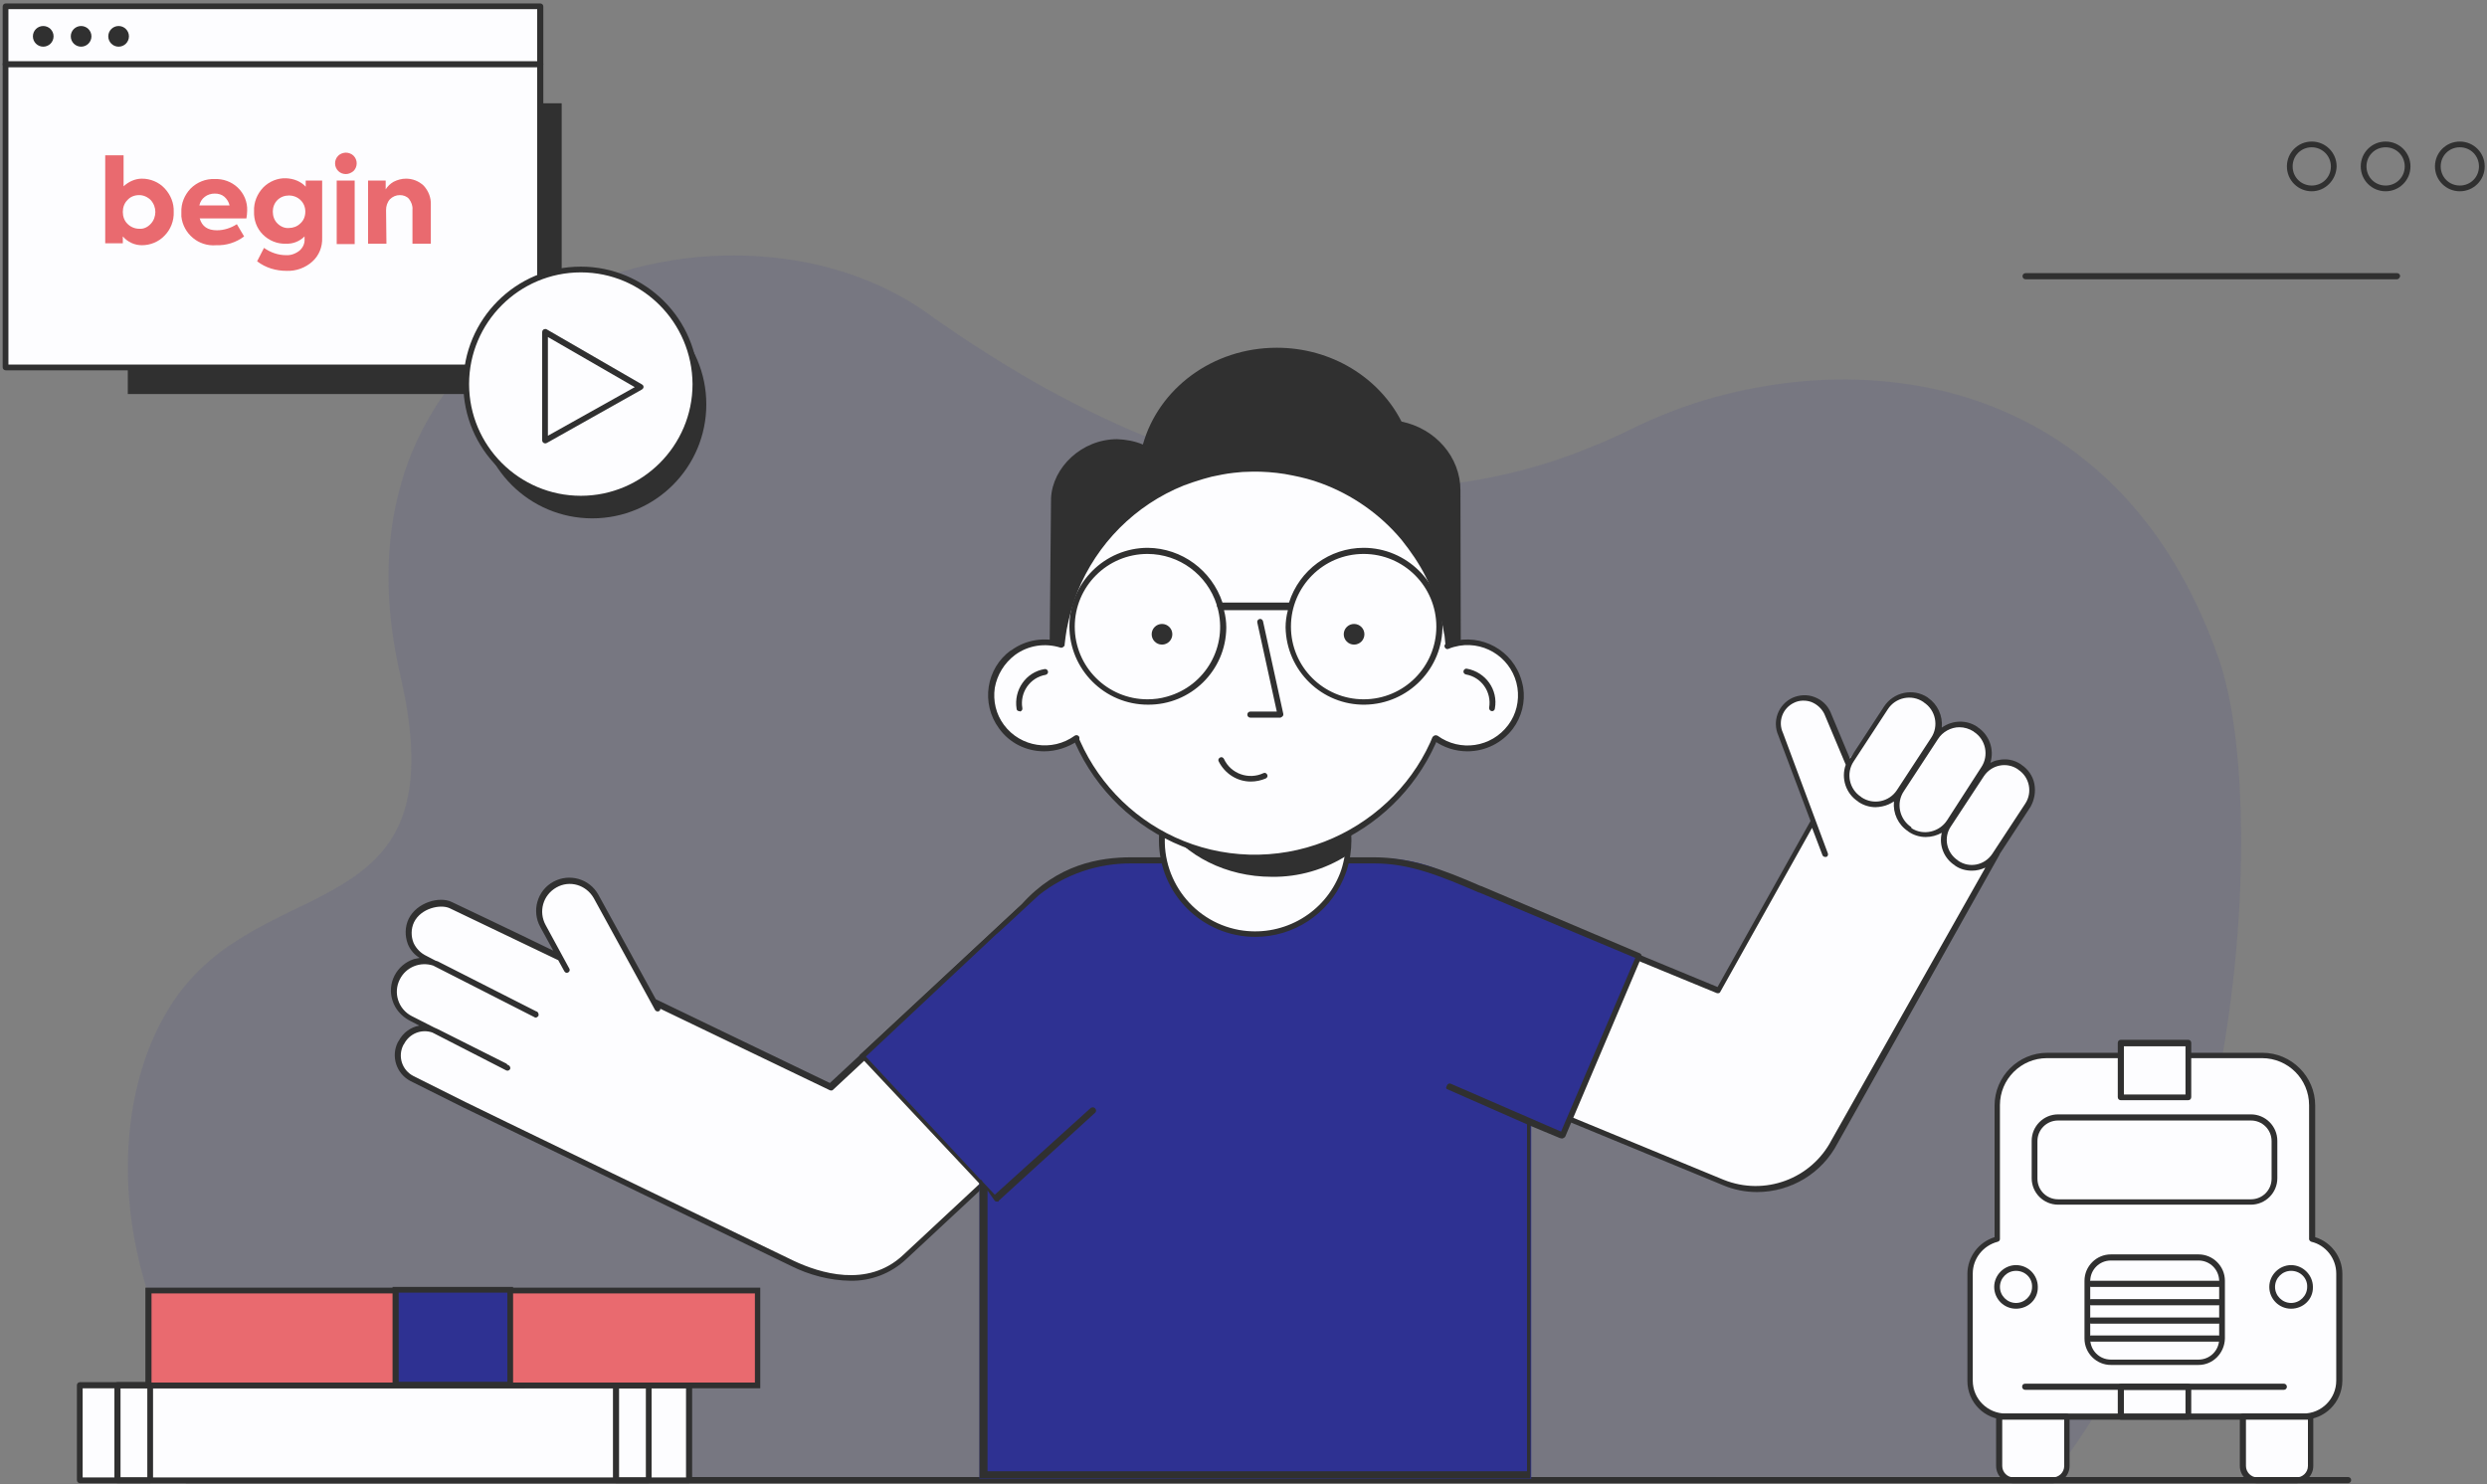 <?xml version="1.0" encoding="UTF-8"?> <!-- Generator: Adobe Illustrator 19.2.0, SVG Export Plug-In . SVG Version: 6.00 Build 0) --> <svg xmlns="http://www.w3.org/2000/svg" xmlns:xlink="http://www.w3.org/1999/xlink" id="Слой_2" x="0px" y="0px" viewBox="0 0 650 388" style="enable-background:new 0 0 650 388;" xml:space="preserve"><rect x="0" y="0" width="650" height="388" fill="#808080" stroke="none"/> <style type="text/css"> .st0{opacity:0.1;fill:#2E3192;enable-background:new ;} .st1{fill:#303030;} .st2{fill:#FDFDFF;} .st3{fill:#E96A6F;} .st4{fill:#2E3192;} </style> <title>Иллюстрации_one two speak_3</title> <g> <path class="st0" d="M68.5,386.3l467.7-0.3c51.3-64.3,56.3-177.3,43.8-213.5C551.6,90.4,473.4,89,426.9,111.9 c-38.6,19-98.2,31.5-184.5-30c-53.3-38-160.6-3.7-137.7,95c14.5,62.7-30.2,51.4-55,79.2C25.7,283,25.3,343,68.5,386.3z"></path> <g> <polygon class="st1" points="146.8,103 33.4,103 33.4,39.5 33.4,27 146.8,27 "></polygon> <polygon class="st2" points="141.2,96 1.5,96 1.5,17.2 1.5,1.7 141.2,1.7 "></polygon> <path class="st1" d="M141.2,96.8H1.5c-0.4,0-0.8-0.3-0.8-0.8V1.7c0-0.4,0.3-0.8,0.8-0.8h139.7c0.4,0,0.8,0.3,0.8,0.8V96 C141.9,96.4,141.6,96.8,141.2,96.8z M2.2,95.3h138.2V2.4H2.2V95.3z"></path> <path class="st1" d="M141.2,17.6H1.5c-0.4,0-0.8-0.3-0.8-0.8c0-0.4,0.3-0.8,0.8-0.8c0,0,0,0,0,0h139.7c0.4,0,0.8,0.3,0.8,0.8 C141.9,17.3,141.6,17.6,141.2,17.6C141.2,17.6,141.2,17.6,141.2,17.6z"></path> <circle class="st1" cx="11.3" cy="9.5" r="2.7"></circle> <circle class="st1" cx="21.2" cy="9.5" r="2.7"></circle> <circle class="st1" cx="31" cy="9.5" r="2.7"></circle> <g> <path class="st3" d="M37.1,46.7c2.2,0,4.4,0.9,5.9,2.5c1.6,1.7,2.5,3.9,2.4,6.2c0.1,2.3-0.8,4.6-2.4,6.2 c-1.5,1.6-3.7,2.5-5.9,2.5c-1.9,0-3.7-0.8-5-2.3v1.8h-4.6v-23h4.8v8.1C33.6,47.5,35.3,46.7,37.1,46.7z M39.4,58.5 c0.8-0.8,1.2-2,1.2-3.1c0-1.1-0.4-2.2-1.2-3.1c-0.8-0.8-1.9-1.3-3-1.3c-1.2,0-2.3,0.4-3.1,1.3c-0.8,0.8-1.2,1.9-1.2,3.1 c0,1.2,0.4,2.3,1.2,3.1c0.8,0.8,1.9,1.3,3.1,1.3C37.5,59.9,38.6,59.4,39.4,58.5z"></path> <path class="st3" d="M64.6,55.1c0,0.7-0.1,1.3-0.2,2H52.2c0.6,2.1,2.1,3.1,4.5,3.1c1.8,0,3.7-0.6,5.2-1.6l1.9,3.2 c-2.1,1.6-4.7,2.4-7.3,2.3c-4.6,0.4-8.6-3-9.1-7.5c0-0.4,0-0.8,0-1.1c-0.1-2.3,0.8-4.5,2.4-6.2c1.7-1.7,4-2.6,6.3-2.5 c2.2-0.1,4.4,0.7,6,2.2C63.8,50.6,64.7,52.8,64.6,55.1z M58.6,51.4c-0.7-0.6-1.6-0.8-2.5-0.8c-1.9,0-3.6,1.2-4,3.1H60 C59.8,52.8,59.3,52,58.6,51.4z"></path> <path class="st3" d="M79.9,48.8v-1.6h4.3v14.9c0.1,2.4-0.8,4.7-2.6,6.3c-1.8,1.6-4.2,2.5-6.7,2.4c-2.8,0-5.5-0.8-7.7-2.5l1.8-3.5 c1.7,1.2,3.7,1.9,5.7,1.9c1.3,0.1,2.6-0.4,3.6-1.2c0.9-0.8,1.4-1.9,1.3-3.1v-0.6c-1.3,1.3-3.1,2-4.9,1.9c-2.2,0.1-4.4-0.8-6-2.4 c-1.6-1.6-2.4-3.8-2.3-6.1c-0.1-2.3,0.8-4.5,2.4-6.2c1.6-1.6,3.8-2.5,6-2.4C76.8,46.7,78.6,47.4,79.9,48.8z M79.8,55.3 c0-2.4-1.9-4.2-4.3-4.2c-1.1,0-2.2,0.4-3,1.2c-0.8,0.8-1.2,1.9-1.2,3c0,1.2,0.4,2.3,1.2,3.1c0.8,0.8,1.9,1.3,3,1.2 c1.1,0,2.2-0.4,3-1.2C79.4,57.6,79.8,56.5,79.8,55.3z"></path> <path class="st3" d="M90.4,45.5c-0.8,0-1.5-0.3-2-0.8c-1.1-1.1-1.1-2.9,0-4c0.5-0.5,1.3-0.8,2-0.8c0.7,0,1.5,0.3,2,0.8 c1.1,1.1,1.1,2.9,0,4C91.8,45.2,91.1,45.5,90.4,45.5z M92.7,47.2v16.6H88V47.2C88,47.2,92.7,47.2,92.7,47.2z"></path> <path class="st3" d="M101,63.7h-4.8V47.2h4.6v2.3c0.5-0.8,1.2-1.5,2.1-2c1-0.5,2.1-0.8,3.2-0.8c1.7,0,3.3,0.6,4.6,1.8 c1.3,1.4,2,3.2,1.9,5.1v10.1h-4.8v-8.9c0.1-1-0.3-2-0.9-2.8c-0.6-0.7-1.5-1-2.4-1c-1,0-1.9,0.4-2.6,1.1c-0.7,0.8-1,1.8-1,2.8 L101,63.7L101,63.7z"></path> </g> </g> <g> <path class="st2" d="M604.3,323.9v-35c0-7.2-5.8-13-13-13H535c-7.2,0-13,5.8-13,13v35c-4.2,1-7.1,4.8-7.1,9.1v28 c0,5.2,4.2,9.4,9.4,9.4H602c5.2,0,9.4-4.2,9.4-9.4v-28C611.3,328.7,608.4,324.9,604.3,323.9z"></path> <path class="st1" d="M602,371.1h-77.7c-5.6,0-10.1-4.5-10.1-10.1v-28c0-4.4,2.9-8.3,7.1-9.6v-34.4c0-7.6,6.2-13.8,13.8-13.8h56.2 c7.6,0,13.8,6.2,13.8,13.8v34.4c4.2,1.3,7.1,5.2,7.1,9.6v28C612.1,366.6,607.6,371.1,602,371.1z M535,276.6 c-6.8,0-12.3,5.5-12.3,12.3v35c0,0.3-0.2,0.6-0.6,0.7c-3.8,1-6.5,4.4-6.5,8.3v28c0,4.8,3.9,8.6,8.6,8.6H602c4.8,0,8.6-3.9,8.6-8.6 v-28c0-3.9-2.7-7.4-6.5-8.3c-0.3-0.1-0.6-0.4-0.6-0.7v-35c0-6.8-5.5-12.3-12.3-12.3L535,276.6L535,276.6z"></path> <path class="st1" d="M588.3,314.9h-50.4c-3.8,0-6.9-3.1-6.9-6.9v-9.8c0-3.8,3.1-6.9,6.9-6.9h50.4c3.8,0,6.9,3.1,6.9,6.9v9.8 C595.2,311.8,592.1,314.9,588.3,314.9z M537.9,292.9c-3,0-5.4,2.4-5.4,5.4v9.8c0,3,2.4,5.4,5.4,5.4h50.4c3,0,5.4-2.4,5.4-5.4v-9.8 c0-3-2.4-5.4-5.4-5.4H537.9L537.9,292.9z"></path> <path class="st1" d="M574.6,356.8h-22.9c-3.8,0-6.9-3.1-6.9-6.9v-15.1c0-3.8,3.1-6.9,6.9-6.9h22.9c3.8,0,6.9,3.1,6.9,6.9v15.1 C581.4,353.7,578.4,356.8,574.6,356.8z M551.7,329.5c-3,0-5.4,2.4-5.4,5.4v15.1c0,3,2.4,5.4,5.4,5.4h22.9c3,0,5.4-2.4,5.4-5.4 v-15.1c0-3-2.4-5.4-5.4-5.4H551.7z"></path> <rect x="554.3" y="272.7" class="st2" width="17.6" height="14.2"></rect> <path class="st1" d="M571.9,287.6h-17.6c-0.4,0-0.8-0.3-0.8-0.8v-14.2c0-0.4,0.3-0.8,0.8-0.8h17.6c0.4,0,0.8,0.3,0.8,0.8v14.2 C572.7,287.3,572.3,287.6,571.9,287.6z M555.1,286.1h16.1v-12.6h-16.1V286.1L555.1,286.1z"></path> <path class="st2" d="M522.5,370.4h17.6l0,0v12.9c0,2-1.7,3.7-3.7,3.7l0,0h-10.2c-2,0-3.7-1.7-3.7-3.7l0,0L522.5,370.4L522.5,370.4 z"></path> <path class="st1" d="M536.4,387.7h-10.2c-2.5,0-4.5-2-4.5-4.5v-12.9c0-0.4,0.3-0.8,0.8-0.8h17.6c0.4,0,0.8,0.3,0.8,0.8v12.9 C540.9,385.7,538.9,387.7,536.4,387.7z M523.3,371.1v12.1c0,1.6,1.3,3,3,3h10.2c1.6,0,3-1.3,3-3v-12.1L523.3,371.1L523.3,371.1z"></path> <path class="st2" d="M586.2,370.4h17.6l0,0v12.9c0,2-1.7,3.7-3.7,3.7l0,0h-10.2c-2,0-3.7-1.7-3.7-3.7l0,0V370.4L586.2,370.4z"></path> <path class="st1" d="M600.1,387.7h-10.2c-2.5,0-4.5-2-4.5-4.5v-12.9c0-0.4,0.3-0.8,0.8-0.8h17.6c0.4,0,0.8,0.3,0.8,0.8v12.9 C604.6,385.7,602.6,387.7,600.1,387.7z M587,371.1v12.1c0,1.6,1.3,3,3,3h10.2c1.6,0,3-1.3,3-3v-12.1L587,371.1L587,371.1z"></path> <path class="st1" d="M571.9,371.1h-17.6c-0.4,0-0.8-0.3-0.8-0.8v-7.8c0-0.4,0.3-0.8,0.8-0.8h17.6c0.4,0,0.8,0.3,0.8,0.8v7.8 C572.7,370.8,572.3,371.1,571.9,371.1z M555.1,369.6h16.1v-6.3h-16.1V369.6z"></path> <path class="st1" d="M526.9,342.1c-3.2,0-5.7-2.6-5.7-5.7s2.6-5.7,5.7-5.7c3.2,0,5.7,2.6,5.7,5.7v0 C532.7,339.6,530.1,342.1,526.9,342.1z M526.9,332.2c-2.3,0-4.2,1.9-4.2,4.2s1.9,4.2,4.2,4.2c2.3,0,4.2-1.9,4.2-4.2c0,0,0,0,0,0 C531.2,334.1,529.3,332.2,526.9,332.2z"></path> <path class="st1" d="M598.8,342.1c-3.2,0-5.7-2.6-5.7-5.7s2.6-5.7,5.7-5.7s5.7,2.6,5.7,5.7c0,0,0,0,0,0 C604.6,339.6,602,342.1,598.8,342.1z M598.8,332.2c-2.3,0-4.2,1.9-4.2,4.2c0,2.3,1.9,4.2,4.2,4.2c2.3,0,4.2-1.9,4.2-4.2 c0,0,0,0,0,0C603.1,334.1,601.2,332.2,598.8,332.2z"></path> <path class="st1" d="M596.9,363.3h-67.6c-0.4,0-0.8-0.3-0.8-0.8s0.3-0.8,0.8-0.8c0,0,0,0,0,0h67.6c0.4,0,0.8,0.3,0.8,0.8 C597.7,363,597.3,363.3,596.9,363.3z"></path> <path class="st1" d="M579.9,336.4h-33.4c-0.4,0-0.8-0.3-0.8-0.8s0.3-0.8,0.8-0.8c0,0,0,0,0,0h33.4c0.4,0,0.8,0.3,0.8,0.8 C580.7,336.1,580.3,336.4,579.9,336.4z"></path> <path class="st1" d="M579.9,341.2h-33.4c-0.4,0-0.8-0.3-0.8-0.8s0.3-0.8,0.8-0.8c0,0,0,0,0,0h33.4c0.4,0,0.8,0.3,0.8,0.8 C580.7,340.8,580.3,341.2,579.9,341.2z"></path> <path class="st1" d="M579.9,346h-33.4c-0.4,0-0.8-0.3-0.8-0.8s0.3-0.8,0.8-0.8c0,0,0,0,0,0h33.4c0.4,0,0.8,0.3,0.8,0.8 C580.7,345.6,580.3,346,579.9,346z"></path> <path class="st1" d="M579.9,350.7h-33.4c-0.4,0-0.8-0.3-0.8-0.8s0.3-0.8,0.8-0.8c0,0,0,0,0,0h33.4c0.4,0,0.8,0.3,0.8,0.8 S580.3,350.7,579.9,350.7C579.9,350.7,579.9,350.7,579.9,350.7z"></path> </g> <g> <circle class="st1" cx="154.8" cy="105.7" r="29.8"></circle> <circle class="st2" cx="151.8" cy="100.4" r="29.9"></circle> <path class="st1" d="M151.8,131.1c-16.9,0-30.7-13.7-30.7-30.7c0-16.9,13.7-30.7,30.7-30.7c16.9,0,30.7,13.7,30.7,30.7 c0,0,0,0,0,0C182.4,117.3,168.7,131.1,151.8,131.1z M151.8,71.2c-16.1,0-29.2,13.1-29.2,29.2s13.1,29.2,29.2,29.2 s29.2-13.1,29.2-29.2C180.9,84.3,167.9,71.2,151.8,71.2z"></path> <path class="st1" d="M142.5,115.9c-0.4,0-0.8-0.3-0.8-0.8c0,0,0,0,0,0V86.8c0-0.4,0.3-0.8,0.8-0.8c0.1,0,0.3,0,0.4,0.1l24.9,14.4 c0.4,0.2,0.5,0.7,0.3,1c-0.1,0.1-0.2,0.2-0.3,0.3l-24.9,14C142.7,115.9,142.6,115.9,142.5,115.9z M143.2,88.1v25.8l22.7-12.7 L143.2,88.1z"></path> </g> <g> <path class="st1" d="M626.5,73h-97.1c-0.4,0-0.8-0.3-0.8-0.8c0-0.4,0.3-0.8,0.8-0.8h97.1c0.4,0,0.8,0.3,0.8,0.8 C627.2,72.6,626.9,73,626.5,73z"></path> <path class="st1" d="M604.2,50c-3.6,0-6.5-2.9-6.5-6.5c0-3.6,2.9-6.5,6.5-6.5c3.6,0,6.5,2.9,6.5,6.5c0,0,0,0,0,0 C610.6,47.1,607.7,50,604.2,50z M604.2,38.5c-2.8,0-5,2.2-5,5s2.2,5,5,5c2.8,0,5-2.2,5-5C609.2,40.7,606.9,38.5,604.2,38.5z"></path> <path class="st1" d="M623.5,50c-3.6,0-6.5-2.9-6.5-6.5c0-3.6,2.9-6.5,6.5-6.5c3.6,0,6.5,2.9,6.5,6.5c0,0,0,0,0,0 C630,47.1,627.1,50,623.5,50z M623.5,38.5c-2.8,0-5,2.2-5,5s2.2,5,5,5c2.8,0,5-2.2,5-5c0,0,0,0,0,0 C628.5,40.7,626.3,38.5,623.5,38.5z"></path> <path class="st1" d="M642.9,50c-3.6,0-6.5-2.9-6.5-6.5c0-3.6,2.9-6.5,6.5-6.5c3.6,0,6.5,2.9,6.5,6.5c0,0,0,0,0,0 C649.4,47.1,646.5,50,642.9,50z M642.9,38.5c-2.8,0-5,2.2-5,5s2.2,5,5,5c2.8,0,5-2.2,5-5c0,0,0,0,0,0 C647.9,40.7,645.7,38.5,642.9,38.5z"></path> </g> <path class="st1" d="M613.7,387.7h-565c-0.4,0-0.8-0.3-0.8-0.8s0.3-0.8,0.8-0.8c0,0,0,0,0,0h565c0.4,0,0.8,0.3,0.8,0.8 S614.1,387.7,613.7,387.7C613.7,387.7,613.7,387.7,613.7,387.7z"></path> <g> <g> <rect x="20.9" y="362.1" class="st2" width="159.2" height="24.8"></rect> <path class="st1" d="M180.1,387.7H20.9c-0.4,0-0.8-0.3-0.8-0.8v-24.8c0-0.4,0.3-0.8,0.8-0.8h159.2c0.4,0,0.8,0.3,0.8,0.8v24.8 C180.8,387.3,180.5,387.7,180.1,387.7z M21.6,386.2h157.7v-23.3H21.6C21.6,362.9,21.6,386.2,21.6,386.2z"></path> </g> <path class="st1" d="M39.2,387.7h-8.5c-0.4,0-0.8-0.3-0.8-0.8v-24.8c0-0.4,0.3-0.8,0.8-0.8h8.5c0.4,0,0.8,0.3,0.8,0.8v24.8 C40,387.3,39.7,387.7,39.2,387.7z M31.5,386.2h7v-23.3h-7V386.2z"></path> <path class="st1" d="M169.5,387.7H161c-0.4,0-0.8-0.3-0.8-0.8v-24.8c0-0.4,0.3-0.8,0.8-0.8h8.5c0.4,0,0.8,0.3,0.8,0.8v24.8 C170.3,387.3,169.9,387.7,169.5,387.7z M161.8,386.2h7v-23.3h-7V386.2z"></path> <g> <rect x="38.8" y="337.3" class="st3" width="159.2" height="24.8"></rect> <path class="st1" d="M198.8,362.9H38v-26.3h160.7V362.9z M39.6,361.4h157.7v-23.3H39.6V361.4z"></path> </g> <g> <rect x="103.4" y="337.1" class="st4" width="30" height="24.8"></rect> <path class="st1" d="M134.1,362.7h-31.5v-26.3h31.5V362.7z M104.2,361.2h28.4v-23.3h-28.4L104.2,361.2L104.2,361.2z"></path> </g> </g> <g> <g> <g> <path class="st2" d="M527.9,200.5l-0.1-0.1c-2.7-1.8-6.2-1.5-8.6,0.5c-0.1-0.1-0.2-0.2-0.3-0.4c1.9-3.4,0.8-7.7-2.4-9.9 l-0.1-0.1c-3.3-2.1-7.6-1.4-10,1.7c-0.1,0-0.1,0-0.2-0.1c1.5-3.3,0.3-7.2-2.7-9.2l-0.1-0.1c-3.5-2.3-8.1-1.3-10.4,2.1l-7.3,11 c-1,0.8-1.9,1.8-2.7,2.8l-5.5-12.5c-1.5-3.4-5.5-4.9-8.9-3.3c0,0,0,0,0,0l0,0c-3.4,1.6-4.8,5.6-3.3,8.9l8.5,22.7l-24.8,44.3 l-69.2-28.6c-10.6-4.4-22.8,0.7-27.1,11.3l-1.6,4c-4.4,10.6,0.7,22.8,11.3,27.1l89.2,36.8c10.6,4.8,23.1,0,27.8-10.6 c0.1-0.1,0.1-0.2,0.2-0.4l0.4-1L521,224l0,0c0.1-0.2,0.2-0.3,0.3-0.5l8.6-13.1C532.1,207.2,531.2,202.7,527.9,200.5L527.9,200.5 z"></path> <path class="st1" d="M531.7,204.9c-0.4-2.1-1.7-3.9-3.4-5l-0.1-0.1c-1.8-1.2-3.9-1.6-6-1.1c-0.7,0.1-1.4,0.4-2,0.7 c1.1-3.5-0.3-7.3-3.3-9.3l-0.1-0.1c-2.8-1.9-6.5-1.8-9.3,0.2c0.3-3.1-1.1-6.1-3.6-7.8l-0.1-0.1c-3.8-2.5-8.9-1.4-11.4,2.4 l-8.9,13.6l-5.1-12.2c-0.8-1.8-2.3-3.2-4.2-3.9c-1.8-0.7-3.9-0.6-5.7,0.2c-3.7,1.7-5.4,6.1-3.7,9.9l8.4,22.3l-24.3,43.4 l-66.6-27.5c-12.1-5-25.9,0.8-30.9,12.9c-5,12.1,0.8,25.9,12.8,30.9l86.1,35.5c2.8,1.2,5.9,1.8,8.9,1.8c8.9,0,17-4.9,21.1-12.8 l42.3-75.4c0,0,0-0.1,0-0.1l8.1-12.4C531.7,209.1,532.1,207,531.7,204.9z M512.1,190.1c1.3,0,2.6,0.4,3.7,1.1l0.1,0.1 c3.1,2,4,6.2,1.9,9.3c0,0,0,0,0,0l-8.9,13.8c-2,3.1-6.2,4.1-9.3,2.1h0l-0.1-0.3c-3.1-2.1-4-6.3-1.9-9.4l8.9-13.6 C507.7,191.3,509.9,190.1,512.1,190.1L512.1,190.1z M484.5,199l8.9-13.6c2-3.1,6.2-4,9.3-1.9l0.1,0.1c3.1,2,4,6.2,1.9,9.3 c0,0,0,0,0,0l-8.9,13.6c-2,3.1-6.2,4-9.3,1.9l-0.1-0.1C483.3,206.3,482.4,202.1,484.5,199C484.5,199,484.5,199,484.5,199 L484.5,199z M478.7,298c-5.3,10.2-17.5,14.7-28.2,10.4l-86.1-35.5c-11.3-4.7-16.7-17.6-12-29s17.6-16.7,29-12l67.3,27.7 c0.4,0.1,0.8,0,0.9-0.3l24-42.9l2.7,7.1c0.1,0.3,0.4,0.5,0.7,0.5c0.1,0,0.2,0,0.3,0c0.4-0.1,0.6-0.6,0.4-1l-11.7-31.4 c-1.4-3-0.1-6.5,2.9-7.9c1.4-0.7,3.1-0.7,4.5-0.2c1.5,0.6,2.7,1.7,3.4,3.1l5.6,13.3c-1.3,3.6,0.1,7.6,3.2,9.6l0.1,0.1l0,0 c1.3,0.9,2.9,1.4,4.5,1.4c0.6,0,1.1-0.1,1.7-0.2c1.1-0.2,2.2-0.7,3.1-1.3c-0.3,3.1,1.1,6.1,3.7,7.8l0.1,0.1 c1.3,0.9,2.9,1.4,4.5,1.4c1.5,0,2.9-0.4,4.2-1.1c-0.8,3.3,0.6,6.7,3.4,8.5l0.1,0.1c1.3,0.9,2.8,1.3,4.4,1.3 c1.2,0,2.4-0.3,3.5-0.8L478.7,298z M529.3,210.1l-8.6,13.1c-2,3-6,3.8-8.9,1.8l-0.1-0.1c-3-2-3.8-6-1.8-8.9c0,0,0,0,0,0 l8.6-13.1c2-3,6-3.8,8.9-1.8l0.1,0.1C530.4,203.1,531.3,207.1,529.3,210.1L529.3,210.1z"></path> </g> <g> <path class="st2" d="M300.4,240.8l-2.9-3.1c-7.8-8.4-21-8.9-29.4-1L217.1,284l-46.2-22.2l-15.1-27.5c-2.1-3.8-7-5.2-10.8-3.1 c-3.8,2.1-5.2,7-3.1,10.8c0,0,0,0,0,0l4.4,8l-28.4-13.4c-2.8-1.4-8.3,0.1-10.3,4c-1.9,3.9,0.4,8.8,3.3,10.2l0.9,0.4 c-3.2-0.3-6.4,1.4-7.9,4.3v0c-2,3.9-0.4,8.7,3.5,10.7c0,0,0,0,0,0l5.8,2.9l0,0c-3.2-1-6.6,0.4-8.1,3.4l-0.2,0.3 c-1.7,3.4-0.3,7.5,3,9.1c0,0,0,0,0,0c0,0,15.8,8,16.9,8.6l81.7,39.3c6.9,3.3,20.5,7.8,28.6,0.3l64.3-59.9 C307.7,262.3,308.2,249.2,300.4,240.8C300.4,240.8,300.4,240.8,300.4,240.8z"></path> <path class="st1" d="M299.4,238.7c-8.9-9.6-23.9-10.1-33.5-1.2l-49,45.6l-45.5-21.9l-15-27.3c-2.3-4.2-7.6-5.7-11.8-3.4 s-5.7,7.6-3.4,11.8l3.4,6.2c-9.6-4.7-26.3-12.6-26.5-12.7c-3.2-1.6-9.2,0.1-11.3,4.4c-1,2.1-1,4.5-0.2,6.6 c0.6,1.5,1.7,2.8,3.1,3.6c-0.5,0.1-1,0.2-1.5,0.3c-4.6,1.5-7.1,6.4-5.6,10.9c0.7,2.2,2.3,4,4.3,5.1l2.7,1.4 c-2.3,0.4-4.3,1.9-5.4,4l-0.2,0.3c-1.9,3.7-0.4,8.3,3.3,10.2l13.6,6.8l0,0l0,0c0.7,0.3,65.7,31.8,85.8,41.5 c4.8,2.4,10.1,3.8,15.5,3.9c5.4,0.1,10.7-1.9,14.7-5.7l61.2-57C307.8,263.3,308.4,248.3,299.4,238.7 C299.4,238.7,299.4,238.7,299.4,238.7z M297.2,271.1l-61.2,57c-9.3,8.7-21.9,4.6-28.5,1.5c-20-9.6-84.9-41-85.8-41.5l0,0 l-13.6-6.8c-3-1.5-4.2-5.1-2.7-8.1l0.2-0.3c1.4-2.7,4.5-4,7.4-3l19.3,9.9c0.4,0.2,0.8,0,1-0.3s0-0.8-0.3-1l-0.4-0.2 c-0.1-0.1-0.2-0.3-0.3-0.3l-17.9-9c-0.3-0.1-0.6-0.3-0.9-0.4l-5.9-3c-3.5-1.8-4.9-6.1-3.1-9.6c1.6-3.2,5.3-4.7,8.7-3.6 l26.5,13.5c0.1,0.1,0.2,0.1,0.3,0.1c0.3,0,0.5-0.2,0.7-0.4c0.2-0.4,0-1-0.4-1.2c0,0,0,0-0.1,0l-25.4-12.9 c-0.3-0.2-0.7-0.3-1-0.4l-2.3-1.2c-1.5-0.7-2.7-1.9-3.4-3.4c-0.7-1.7-0.7-3.7,0.1-5.4c1.8-3.7,6.9-4.8,9.3-3.7 c0.2,0.1,19.2,9.2,28.4,13.6l1.6,2.9c0.2,0.4,0.7,0.5,1,0.3c0.4-0.2,0.5-0.7,0.3-1l0,0l-6.2-11.4c-1.9-3.5-0.7-7.8,2.8-9.8 s7.8-0.7,9.8,2.8l16,29.2c0.1,0.2,0.4,0.4,0.7,0.4c0.4,0,0.7-0.3,0.7-0.7c0,0,0,0,0,0l44.3,21.3c0.3,0.1,0.6,0.1,0.8-0.1 l49.4-46c9-8.4,23-7.9,31.4,1.1C306.7,248.6,306.2,262.7,297.2,271.1C297.2,271,297.2,271.1,297.2,271.1L297.2,271.1z"></path> </g> <g> <rect x="234.4" y="248.7" transform="matrix(0.732 -0.682 0.682 0.732 -115.858 253.904)" class="st4" width="60.4" height="50.9"></rect> <polygon class="st4" points="378.3,228.7 428.3,249.9 408.4,296.8 352.8,273.2 "></polygon> <path class="st4" d="M295.8,224.4h65.3c21.6,0,39.1,17.5,39.1,39.1v123.1l0,0H256l0,0V264.2C256,242.2,273.8,224.4,295.8,224.4z "></path> <path class="st1" d="M429,249.6c-0.1-0.2-0.2-0.3-0.4-0.4l-41.5-17.6l-0.1,0c-10.3-4.5-18.5-7.5-28-7.5h-63.3 c-8.3,0-19.3,1.8-28.7,12.3c0,0,0,0,0,0L225,275.5c-0.2,0.1-0.3,0.3-0.4,0.5c0.1,0.2,0.3,0.4,0.5,0.5l30.9,32.9v76.9 c0,0.4-0.5,0.2-0.1,0.2h144.2c0.4,0-0.1,0.2-0.1-0.2v-92l7.7,3.2c0.2,0,0.3,0.1,0.5,0.1c0.1,0,0.3,0,0.4-0.1 c0.2-0.1,0.4-0.2,0.5-0.4l19.9-46.9C429.1,250,429.1,249.8,429,249.6z M408,295.8l-28.8-12.5c-0.4-0.2-0.8,0-1,0.4c0,0,0,0,0,0 c-0.2,0.4-0.4,0.8,0,1l20.9,9.2v90.7h-141v-73.4l1.9,2.7c0.2,0.2,0.5,0.2,0.8,0.2c0,0,0.3,0,0.3,0v0c0,0-0.2-0.1-0.1-0.2 l25.3-23.1c0.3-0.3,0.2-0.8-0.1-1.1c-0.3-0.3-0.8-0.3-1.1-0.1L260,312.3l-3.2-3.4c-0.1-0.3-0.3-0.5-0.6-0.6l-29.9-32.1l34-31.9 c0.2,0,10.8-10,11.2-10.3c6.9-5.5,15.6-8.4,24.4-8.3h63.3c9.2,0,17.1,3.2,27.3,7.6l0.1,0l40.8,17.1L408,295.8z"></path> </g> </g> <g> <path class="st2" d="M352.5,219.8c0,1.3-0.1,2.5-0.3,3.7c-0.1,0.7-0.2,1.3-0.4,1.9c-0.3,1.4-0.8,2.8-1.4,4.1 c-5.4,12.4-19.8,18-32.2,12.6c-10.3-4.5-16.2-15.5-14.2-26.6c0.2-1,0.4-2,0.7-2.9c0,0,0-0.1,0-0.1c4.1-12.9,17.8-20,30.6-15.9 C345.6,199.7,352.5,209.1,352.5,219.8z"></path> <path class="st1" d="M328.1,244.9c-13.9,0-25.2-11.3-25.2-25.2c0-1.5,0.1-2.9,0.4-4.4c0.2-1,0.4-2,0.7-3c0,0,0-0.1,0-0.1 c4.2-13.3,18.3-20.6,31.6-16.5c10.5,3.3,17.6,13,17.6,24c0,1.3-0.1,2.6-0.3,3.9c-0.1,0.7-0.2,1.4-0.4,2c-0.3,1.4-0.8,2.8-1.4,4.2 C347.1,239,338.1,244.9,328.1,244.9z M305.5,212.8c-0.3,0.9-0.5,1.8-0.7,2.8c-2.3,12.9,6.3,25.2,19.1,27.5 c10.8,1.9,21.5-3.8,25.9-13.8c0.6-1.3,1-2.6,1.3-3.9c0.1-0.6,0.3-1.2,0.4-1.9c2-12.9-6.9-25-19.8-27 c-11.5-1.8-22.7,5.1-26.2,16.3C305.5,212.7,305.5,212.8,305.5,212.8L305.5,212.8z"></path> <path class="st1" d="M352.5,219.8c0,1.3-0.1,2.5-0.3,3.7c-5.9,3.8-12.8,5.8-19.8,5.7c-12,0-22.5-5.5-28.3-13.8 c0.2-1,0.4-2,0.7-2.9c0,0,0-0.1,0-0.1c4.1-12.9,17.8-20,30.6-15.9C345.6,199.7,352.5,209.1,352.5,219.8z"></path> </g> <g> <path class="st1" d="M381.7,128.2c0-8.8-6.6-16.2-15.4-18c-5.8-11.4-18.2-19.3-32.6-19.3c-16.8,0-30.9,10.7-35,25.3 c-2.1-0.9-4.4-1.3-6.7-1.4c-9.3,0-16.9,7.4-17.3,15.4l-0.4,42.3h107.5C381.8,172.6,381.7,129,381.7,128.2z"></path> <g> <g> <path class="st2" d="M378.9,174.8c-0.8,28-24.2,50.1-52.2,49.3s-50.1-24.2-49.3-52.2c0,0,0,0,0,0c0.1-2.5,0.3-5,0.8-7.5 c0.3-1.6,0.6-3.2,1.1-4.7c0.5-1.8,1.1-3.5,1.8-5.2c5.2-12.9,15.4-23.1,28.2-28.3c1.7-0.7,3.4-1.3,5.2-1.8 c0.7-0.2,1.5-0.4,2.2-0.6c1.9-0.4,3.8-0.8,5.8-1c1.5-0.2,3.1-0.3,4.6-0.3c0.9,0,1.7,0,2.6,0c2.9,0.1,5.8,0.4,8.6,1 c2.5,0.5,5,1.2,7.4,2.1c8.3,3.1,15.7,8.3,21.5,15c2.5,3,4.6,6.3,6.4,9.7c1.3,2.5,2.3,5,3.1,7.7c0.4,1.3,0.7,2.5,1,3.8 c0.3,1.1,0.5,2.3,0.7,3.4c0.1,0.4,0.1,0.8,0.2,1.2C378.8,169.3,379,172.1,378.9,174.8z"></path> <path class="st1" d="M328.1,224.9c-0.5,0-1,0-1.5,0c-28.4-0.9-50.8-24.6-50-53c0.1-2.5,0.3-5.1,0.8-7.6 c0.3-1.6,0.7-3.3,1.1-4.8c0.5-1.8,1.1-3.5,1.8-5.3c5.3-13,15.6-23.4,28.6-28.7c1.7-0.7,3.5-1.3,5.3-1.8 c0.7-0.2,1.4-0.4,2.3-0.6c1.9-0.4,3.9-0.8,5.8-1c1.6-0.2,3.2-0.3,4.7-0.3c0.9,0,1.8,0,2.6,0c2.9,0.1,5.9,0.4,8.7,1 c2.5,0.5,5,1.2,7.5,2.1c8.5,3.1,16,8.4,21.8,15.3c2.5,3,4.7,6.3,6.5,9.9c1.3,2.5,2.3,5.1,3.2,7.8c0.4,1.2,0.7,2.5,1.1,3.9 c0.3,1.1,0.5,2.3,0.7,3.5c0.1,0.4,0.1,0.8,0.2,1.2c0.4,2.8,0.5,5.6,0.4,8.4l0,0C378.8,202.7,356,224.9,328.1,224.9z M328.1,123.3c-0.4,0-0.8,0-1.1,0c-1.5,0-3,0.1-4.6,0.3c-1.9,0.2-3.8,0.6-5.7,1c-0.8,0.2-1.5,0.4-2.2,0.6 c-1.7,0.5-3.5,1.1-5.1,1.7c-12.7,5.1-22.7,15.2-27.8,27.8c-0.7,1.7-1.2,3.4-1.7,5.1c-0.4,1.5-0.8,3.1-1.1,4.7 c-0.4,2.4-0.7,4.9-0.8,7.4c-0.8,27.6,20.9,50.7,48.5,51.5c27.6,0.8,51.4-21.2,51.5-48.5c0,0,0-0.1,0-0.1v0 c0.1-2.7-0.1-5.4-0.4-8.1c0-0.4-0.1-0.8-0.2-1.2c-0.2-1.2-0.4-2.4-0.7-3.4c-0.3-1.3-0.6-2.6-1-3.8c-0.8-2.6-1.8-5.1-3.1-7.6 c-1.7-3.4-3.9-6.6-6.3-9.6c-5.6-6.7-12.9-11.8-21.1-14.8c-2.4-0.9-4.8-1.5-7.3-2c-2.8-0.6-5.6-0.9-8.5-1 C329.1,123.3,328.6,123.3,328.1,123.3z"></path> </g> <g> <path class="st2" d="M259.2,184.2c1.3,7.6,8.5,12.7,16.1,11.4c7.6-1.3,12.7-8.5,11.4-16.1c-1.3-7.6-8.5-12.7-16.1-11.4 c0,0,0,0-0.1,0C263,169.4,257.9,176.6,259.2,184.2C259.2,184.2,259.2,184.2,259.2,184.2z"></path> <path class="st1" d="M266.4,185.9c-0.4,0-0.7-0.3-0.7-0.6c-0.8-4.9,2.4-9.6,7.3-10.4c0.4-0.1,0.8,0.2,0.9,0.6 c0.1,0.4-0.2,0.8-0.6,0.9l0,0c-4.1,0.7-6.8,4.6-6.1,8.7c0.1,0.4-0.2,0.8-0.6,0.9C266.5,185.9,266.5,185.9,266.4,185.9z"></path> <path class="st1" d="M272.9,196.4c-4.7,0-9.1-2.2-11.8-6c-4.8-6.5-3.4-15.7,3.1-20.4c0,0,0,0,0.1,0c3.8-2.8,8.8-3.6,13.3-2.1 c0.4,0.1,0.6,0.6,0.5,0.9c-0.1,0.4-0.6,0.6-0.9,0.5c-4.1-1.3-8.5-0.6-11.9,1.9c-2.8,2.1-4.7,5.2-5.3,8.6 c-0.5,3.4,0.3,6.9,2.4,9.7c4.3,5.8,12.6,7.1,18.5,2.8c0.3-0.2,0.8-0.2,1.1,0.2c0.2,0.3,0.2,0.8-0.2,1.1l0,0 C279.1,195.4,276,196.4,272.9,196.4z"></path> </g> <g> <path class="st2" d="M397.2,184.2c-1.3,7.6-8.5,12.7-16.1,11.4c-7.6-1.3-12.7-8.5-11.4-16.1c1.3-7.6,8.5-12.7,16.1-11.4 c0,0,0,0,0.1,0C393.5,169.4,398.5,176.6,397.2,184.2C397.2,184.2,397.2,184.2,397.2,184.2z"></path> <path class="st1" d="M390,185.9c-0.4,0-0.8-0.3-0.8-0.8c0,0,0-0.1,0-0.1c0.7-4.1-2-8-6.1-8.7c-0.4-0.1-0.7-0.5-0.6-0.9 c0.1-0.4,0.5-0.7,0.9-0.6c4.9,0.9,8.2,5.5,7.3,10.4C390.7,185.6,390.3,185.9,390,185.9z"></path> <path class="st1" d="M383.5,196.4c-3.1,0-6.2-1-8.7-2.8c-0.3-0.2-0.4-0.7-0.2-1.1c0.2-0.3,0.7-0.4,1.1-0.2 c5.9,4.3,14.1,3.1,18.5-2.8c2.1-2.8,2.9-6.3,2.4-9.7c-1.1-7.2-7.9-12.2-15.2-11c-1,0.2-1.9,0.4-2.8,0.8c-0.4,0.2-0.8,0-1-0.4 s0-0.8,0.4-1c7.6-3,16.2,0.7,19.2,8.3c0.4,1,0.7,2.1,0.9,3.2c0.6,3.8-0.4,7.7-2.7,10.8C392.6,194.2,388.2,196.4,383.5,196.4z"></path> </g> </g> <g> <path class="st1" d="M326.9,204.3c-3.6,0-6.8-2.1-8.4-5.3c-0.2-0.4,0-0.8,0.4-1c0.4-0.2,0.8,0,1,0.4c1.8,3.9,6.5,5.5,10.3,3.7 c0.4-0.2,0.8,0,1,0.4c0.2,0.4,0,0.8-0.4,1C329.6,204,328.3,204.3,326.9,204.3z"></path> <circle class="st1" cx="353.9" cy="165.8" r="2.7"></circle> <circle class="st1" cx="303.7" cy="165.8" r="2.7"></circle> <path class="st1" d="M334.7,187.6h-7.9c-0.4,0-0.8-0.3-0.8-0.8c0-0.4,0.3-0.8,0.8-0.8h6.9l-5.1-23.3c-0.1-0.4,0.2-0.8,0.6-0.9 c0.4-0.1,0.8,0.2,0.9,0.6l5.3,24.2c0.1,0.4-0.2,0.8-0.6,0.9C334.8,187.6,334.7,187.6,334.7,187.6z"></path> <path class="st1" d="M356.4,143.2c-8.9,0-16.8,5.8-19.5,14.3c-0.1,0-0.1,0-0.2,0h-17.2c-2.8-8.4-10.6-14.2-19.5-14.3 c-11.3,0-20.5,9.2-20.5,20.5c0,11.3,9.2,20.5,20.5,20.5c11.2,0.1,20.4-8.9,20.5-20.1c0,0,0-0.1,0-0.1c0-1.5-0.2-3-0.6-4.5h16.7 c-0.4,1.5-0.6,3-0.6,4.5c0.2,11.3,9.5,20.4,20.8,20.2s20.4-9.5,20.2-20.8C376.8,152.3,367.6,143.2,356.4,143.2z M299.9,182.8 c-10.5,0-19-8.5-19-19s8.5-19,19-19c8.3,0,15.6,5.4,18.1,13.3c0,0.1,0,0.1,0,0.2c0,0.2,0.1,0.4,0.2,0.5 c2.8,10.1-3.1,20.5-13.2,23.3C303.3,182.6,301.6,182.8,299.9,182.8L299.9,182.8z M356.4,182.8c-10.5,0-19-8.5-19-19 s8.5-19,19-19c10.5,0,19,8.5,19,19c0,0,0,0,0,0C375.4,174.3,366.9,182.8,356.4,182.8L356.4,182.8z"></path> </g> </g> </g> </g> </svg> 